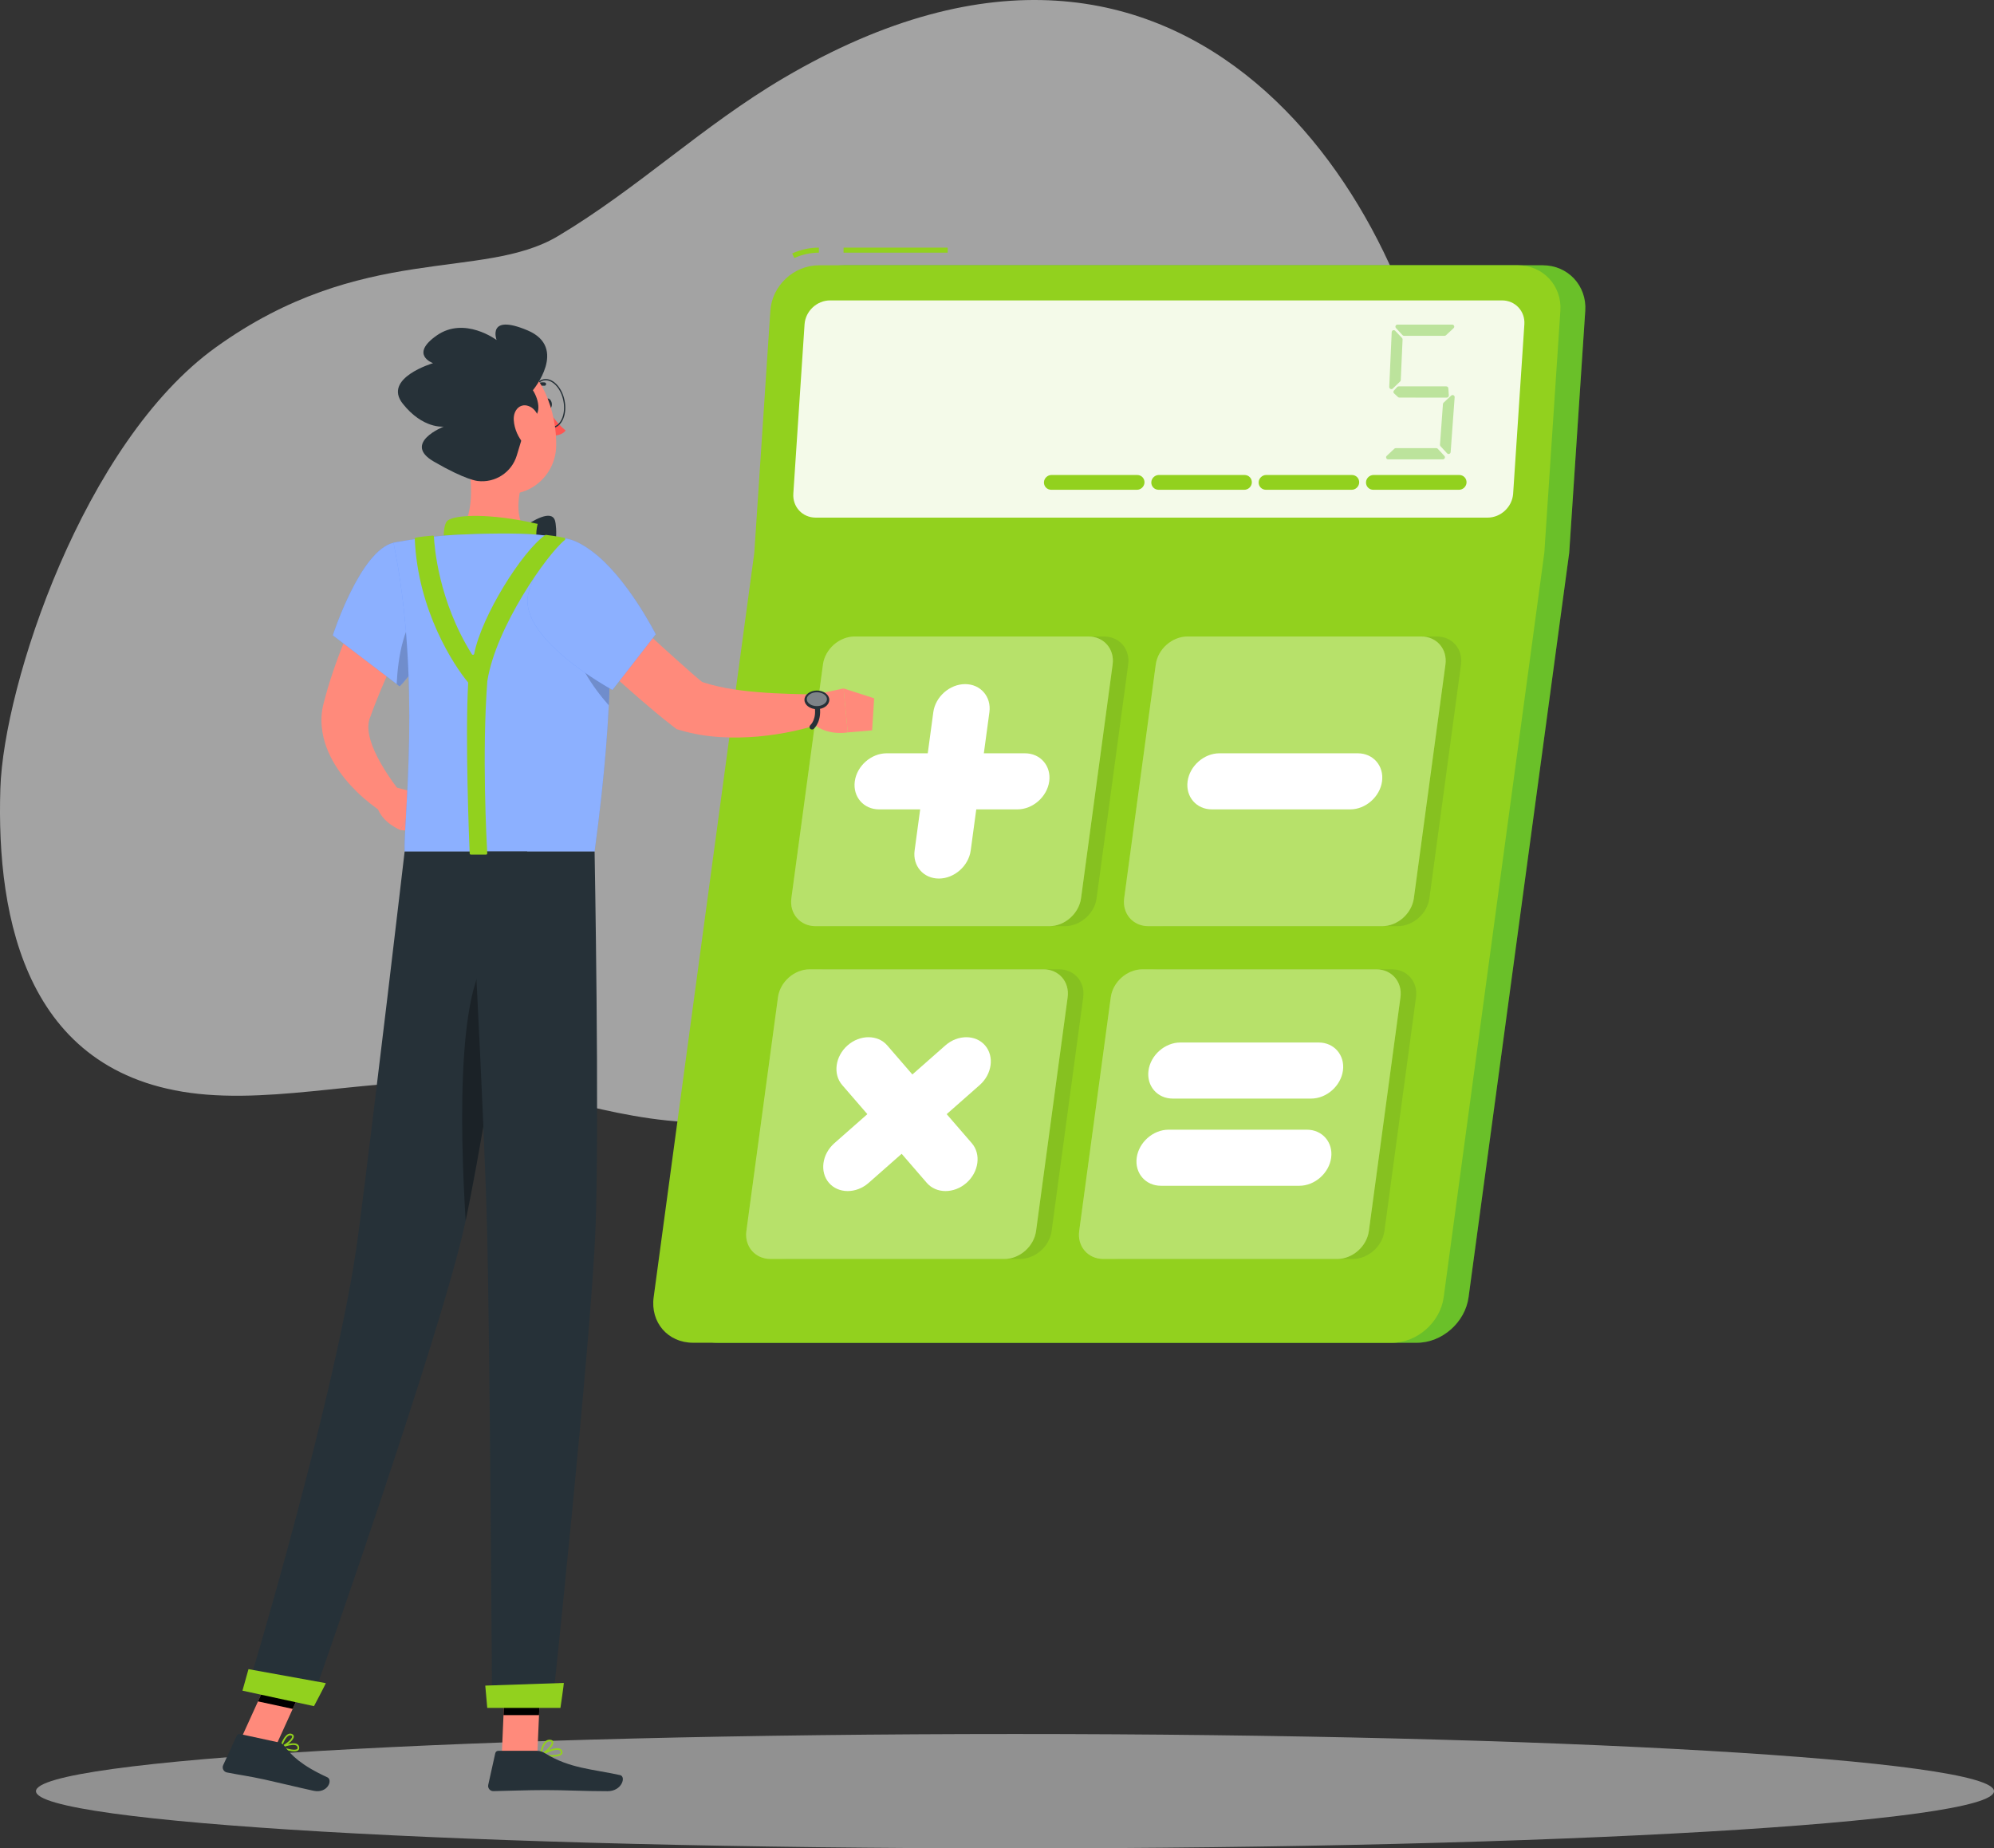 <?xml version="1.0" encoding="UTF-8"?> <!-- Creator: CorelDRAW (Оценочная версия) --> <svg xmlns="http://www.w3.org/2000/svg" xmlns:xlink="http://www.w3.org/1999/xlink" xmlns:xodm="http://www.corel.com/coreldraw/odm/2003" xml:space="preserve" width="139.313mm" height="129.141mm" style="shape-rendering:geometricPrecision; text-rendering:geometricPrecision; image-rendering:optimizeQuality; fill-rule:evenodd; clip-rule:evenodd" viewBox="0 0 13996.89 12974.87"><rect x="0" y="0" width="13996.89" height="12974.87" fill="#333333" stroke="none"/> <defs> <style type="text/css"> <![CDATA[ .fil21 {fill:black;fill-rule:nonzero} .fil16 {fill:#263138;fill-rule:nonzero} .fil18 {fill:#3F7BFF;fill-rule:nonzero} .fil6 {fill:#6AC129;fill-rule:nonzero} .fil8 {fill:#92D11E;fill-rule:nonzero} .fil12 {fill:#B8E16A;fill-rule:nonzero} .fil1 {fill:#DFDFDF;fill-rule:nonzero} .fil2 {fill:#EBEBEB;fill-rule:nonzero} .fil4 {fill:#EFEFEF;fill-rule:nonzero} .fil3 {fill:#F9F9F9;fill-rule:nonzero} .fil17 {fill:#FF5652;fill-rule:nonzero} .fil15 {fill:#FF8A7B;fill-rule:nonzero} .fil14 {fill:white;fill-rule:nonzero} .fil11 {fill:#263138;fill-rule:nonzero;fill-opacity:0.102} .fil20 {fill:black;fill-rule:nonzero;fill-opacity:0.2} .fil7 {fill:#6AC129;fill-rule:nonzero;fill-opacity:0.2} .fil13 {fill:#B8E16A;fill-rule:nonzero;fill-opacity:0.2} .fil22 {fill:black;fill-rule:nonzero;fill-opacity:0.302} .fil10 {fill:#6AC129;fill-rule:nonzero;fill-opacity:0.4} .fil19 {fill:white;fill-rule:nonzero;fill-opacity:0.4} .fil5 {fill:#EFEFEF;fill-rule:nonzero;fill-opacity:0.502} .fil0 {fill:#EFEFEF;fill-rule:nonzero;fill-opacity:0.6} .fil9 {fill:white;fill-rule:nonzero;fill-opacity:0.902} ]]> </style> </defs> <g id="Слой_x0020_1">  <g id="_2182003924352"> <path class="fil0" d="M2.53 5534.97c-29.27,915.12 180.6,2049.29 1449.41,2148.99 635.44,49.92 1339.67,-159.16 1972.47,-65.6 674.13,99.67 1116.89,334.83 1917.72,240.73 3111.79,-365.64 4966.59,-3003.31 4753.08,-4831.92 -176.59,-1512.34 -1703.28,-4180.22 -4593.63,-2479.9 -569.4,334.97 -1023.72,775.57 -1584.89,1110.19 -531.67,317.03 -1375.1,42.26 -2401.89,780.78 -927.61,667.19 -1488.97,2367.54 -1512.28,3096.73z"></path> <polygon class="fil1" points="8402.33,6156.85 5880.83,6156.85 5880.83,6232 8402.33,6232 "></polygon> <polygon class="fil1" points="8402.33,6156.85 5880.83,6156.85 6123.52,4713.3 8645.01,4713.3 "></polygon> <polygon class="fil2" points="8355.51,6156.85 5834.02,6156.85 6076.71,4713.3 8598.2,4713.3 "></polygon> <path class="fil3" d="M5929.78 6043.39l206.36 -1227.41c2.62,-15.61 16.14,-27.05 31.97,-27.05l2302.37 0c20.05,0 35.3,18.02 31.97,37.8l-206.36 1227.41c-2.62,15.61 -16.14,27.05 -31.97,27.05l-2302.37 0c-20.05,0 -35.3,-18.02 -31.97,-37.8z"></path> <polygon class="fil4" points="7831.83,6156.85 5310.34,6156.85 5310.34,6232 7831.83,6232 "></polygon> <path class="fil5" d="M13996.89 12573.53c0,221.66 -3076.78,401.34 -6872.18,401.34 -3795.4,0 -6872.17,-179.68 -6872.17,-401.34 0,-221.64 3076.77,-401.35 6872.17,-401.35 3795.4,0 6872.18,179.71 6872.18,401.35z"></path> <path class="fil6" d="M11127.7 2181.71c11.69,-176.44 -121.85,-319.47 -298.29,-319.47l-4906.7 0c-176.45,0 -328.96,143.03 -340.65,319.47l-112.6 1698.26 -706.47 5226.16c-23.85,176.44 99.84,319.47 276.27,319.47l4906.7 0c176.45,0 338.81,-143.03 362.66,-319.47l706.47 -5226.16 112.6 -1698.26z"></path> <path class="fil7" d="M11127.7 2181.71c11.69,-176.44 -121.85,-319.47 -298.29,-319.47l-4906.7 0c-176.45,0 -328.96,143.03 -340.65,319.47l-112.6 1698.26 -706.47 5226.16c-23.85,176.44 99.84,319.47 276.27,319.47l4906.7 0c176.45,0 338.81,-143.03 362.66,-319.47l706.47 -5226.16 112.6 -1698.26z"></path> <path class="fil8" d="M9771.31 9425.6l-4906.69 0c-176.45,0 -300.14,-143.04 -276.28,-319.48l706.47 -5226.16 5545.63 0 -706.47 5226.16c-23.85,176.44 -186.21,319.48 -362.66,319.48z"></path> <polygon class="fil8" points="6652.13,1773.63 5921.37,1773.63 5921.37,1738.18 6652.13,1738.18 "></polygon> <path class="fil8" d="M5575.65 1811.33l-14.67 -32.26c59.78,-27.12 122.69,-40.88 187.09,-40.88l0 35.45c-59.3,0 -117.31,12.69 -172.42,37.7z"></path> <path class="fil8" d="M10654.75 1862.24l-4906.7 0c-176.44,0 -328.95,143.03 -340.66,319.47l-112.59 1698.26 5545.63 0 112.6 -1698.26c11.69,-176.44 -121.85,-319.47 -298.29,-319.47z"></path> <path class="fil9" d="M5568.77 3465.29l78.79 -1188.37c6.16,-92.9 86.46,-168.2 179.35,-168.2l4716.29 0c92.9,0 163.2,75.3 157.06,168.2l-78.79 1188.37c-6.16,92.9 -86.47,168.21 -179.36,168.21l-4716.28 0c-92.91,0 -163.21,-75.31 -157.06,-168.21z"></path> <path class="fil10" d="M10203.44 2303.56l-53.54 49.89c-2.67,2.49 -6.21,3.89 -9.87,3.89l-284.29 0.06c-4.05,0 -7.9,-1.69 -10.64,-4.66l-46.11 -49.86c-8.58,-9.28 -2,-24.32 10.64,-24.33l383.92 -0.07c13.16,-0.01 19.51,16.12 9.89,25.09z"></path> <path class="fil10" d="M10128.22 3224.55l-383.93 0.08c-13.14,0 -19.5,-16.11 -9.9,-25.08l53.37 -49.89c2.68,-2.5 6.22,-3.9 9.9,-3.9l284.29 -0.06c4.03,0 7.88,1.68 10.62,4.63l46.27 49.87c8.6,9.27 2.02,24.33 -10.62,24.34z"></path> <path class="fil10" d="M9785.66 2761.47l27.55 25.6c2.68,2.49 6.21,3.88 9.87,3.88l332.64 0.07c8.42,0 15.07,-7.15 14.46,-15.55l-3.64 -49.87c-0.55,-7.58 -6.85,-13.43 -14.45,-13.43l-334.12 -0.07c-4.04,0 -7.9,1.69 -10.64,4.65l-22.45 24.28c-5.43,5.87 -5.07,15.01 0.77,20.45z"></path> <path class="fil10" d="M10210.9 2788.54l-28.06 384.86c-0.91,12.65 -16.51,18.09 -25.11,8.76l-45.94 -49.86c-2.71,-2.94 -4.09,-6.88 -3.8,-10.88l20.8 -285.27c0.26,-3.64 1.89,-7.04 4.55,-9.53l53.2 -49.72c9.64,-9 25.31,-1.51 24.35,11.64z"></path> <path class="fil8" d="M9588.73 3383.48c1.8,-27.08 25.47,-49.23 52.62,-49.23l601.86 0c30.08,0 53.06,24.56 51.07,54.57l0 0.05c-1.8,27.07 -25.46,49.21 -52.59,49.21l-601.87 0c-30.09,0 -53.08,-24.57 -51.09,-54.6z"></path> <path class="fil8" d="M8835.2 3383.48c1.8,-27.08 25.47,-49.23 52.62,-49.23l601.86 0c30.08,0 53.06,24.56 51.07,54.57l0 0.05c-1.8,27.07 -25.46,49.21 -52.59,49.21l-601.86 0c-30.09,0 -53.09,-24.57 -51.1,-54.6z"></path> <path class="fil8" d="M8081.67 3383.48c1.8,-27.08 25.48,-49.23 52.62,-49.23l601.86 0c30.08,0 53.06,24.56 51.07,54.57l0 0.05c-1.8,27.07 -25.46,49.21 -52.59,49.21l-601.87 0c-30.08,0 -53.08,-24.57 -51.09,-54.6z"></path> <path class="fil8" d="M7328.14 3383.48c1.8,-27.08 25.47,-49.23 52.62,-49.23l601.86 0c30.08,0 53.06,24.56 51.07,54.57l0 0.05c-1.8,27.07 -25.46,49.21 -52.59,49.21l-601.86 0c-30.1,0 -53.09,-24.57 -51.1,-54.6z"></path> <path class="fil11" d="M5664.22 6304.81l221.73 -1640.22c14.68,-108.56 114.59,-196.58 223.16,-196.58l1640.23 0c108.57,0 184.69,88.02 170.01,196.58l-221.72 1640.22c-14.68,108.57 -114.6,196.59 -223.17,196.59l-1640.23 0c-108.57,0 -184.69,-88.02 -170.01,-196.59z"></path> <path class="fil11" d="M8000.37 6304.81l221.73 -1640.22c14.67,-108.56 114.59,-196.58 223.16,-196.58l1640.23 0c108.57,0 184.69,88.02 170.01,196.58l-221.73 1640.22c-14.68,108.57 -114.59,196.59 -223.16,196.59l-1640.23 0c-108.57,0 -184.69,-88.02 -170.01,-196.59z"></path> <path class="fil11" d="M5348.42 8640.96l221.73 -1640.22c14.67,-108.58 114.59,-196.59 223.16,-196.59l1640.23 0c108.57,0 184.69,88.01 170.01,196.59l-221.73 1640.22c-14.67,108.58 -114.59,196.58 -223.16,196.58l-1640.22 0c-108.58,0 -184.7,-88 -170.02,-196.58z"></path> <path class="fil11" d="M7684.57 8640.96l221.73 -1640.22c14.68,-108.58 114.59,-196.59 223.16,-196.59l1640.23 0c108.57,0 184.69,88.01 170.01,196.59l-221.73 1640.22c-14.68,108.58 -114.59,196.58 -223.16,196.58l-1640.23 0c-108.57,0 -184.69,-88 -170.01,-196.58z"></path> <path class="fil12" d="M5555.06 6304.81l221.73 -1640.22c14.67,-108.56 114.58,-196.58 223.16,-196.58l1640.22 0c108.58,0 184.7,88.02 170.02,196.58l-221.73 1640.22c-14.68,108.57 -114.59,196.59 -223.16,196.59l-1640.23 0c-108.57,0 -184.69,-88.02 -170.01,-196.59z"></path> <path class="fil13" d="M5555.06 6304.81l221.73 -1640.22c14.67,-108.56 114.58,-196.58 223.16,-196.58l1640.22 0c108.58,0 184.7,88.02 170.02,196.58l-221.73 1640.22c-14.68,108.57 -114.59,196.59 -223.16,196.59l-1640.23 0c-108.57,0 -184.69,-88.02 -170.01,-196.59z"></path> <path class="fil12" d="M7891.21 6304.81l221.72 -1640.22c14.68,-108.56 114.59,-196.58 223.17,-196.58l1640.22 0c108.57,0 184.69,88.02 170.01,196.58l-221.72 1640.22c-14.68,108.57 -114.59,196.59 -223.16,196.59l-1640.23 0c-108.57,0 -184.69,-88.02 -170.01,-196.59z"></path> <path class="fil13" d="M7891.21 6304.81l221.72 -1640.22c14.68,-108.56 114.59,-196.58 223.17,-196.58l1640.22 0c108.57,0 184.69,88.02 170.01,196.58l-221.72 1640.22c-14.68,108.57 -114.59,196.59 -223.16,196.59l-1640.23 0c-108.57,0 -184.69,-88.02 -170.01,-196.59z"></path> <path class="fil12" d="M5239.26 8640.96l221.72 -1640.22c14.68,-108.58 114.59,-196.59 223.17,-196.59l1640.22 0c108.58,0 184.69,88.01 170.02,196.59l-221.73 1640.22c-14.68,108.58 -114.59,196.58 -223.16,196.58l-1640.23 0c-108.57,0 -184.69,-88 -170.01,-196.58z"></path> <path class="fil13" d="M5239.26 8640.96l221.72 -1640.22c14.68,-108.58 114.59,-196.59 223.17,-196.59l1640.22 0c108.58,0 184.69,88.01 170.02,196.59l-221.73 1640.22c-14.68,108.58 -114.59,196.58 -223.16,196.58l-1640.23 0c-108.57,0 -184.69,-88 -170.01,-196.58z"></path> <path class="fil12" d="M7575.4 8640.96l221.73 -1640.22c14.68,-108.58 114.59,-196.59 223.16,-196.59l1640.23 0c108.57,0 184.69,88.01 170.01,196.59l-221.72 1640.22c-14.68,108.58 -114.59,196.58 -223.16,196.58l-1640.23 0c-108.58,0 -184.69,-88 -170.02,-196.58z"></path> <path class="fil13" d="M7575.4 8640.96l221.73 -1640.22c14.68,-108.58 114.59,-196.59 223.16,-196.59l1640.23 0c108.57,0 184.69,88.01 170.01,196.59l-221.72 1640.22c-14.68,108.58 -114.59,196.58 -223.16,196.58l-1640.23 0c-108.58,0 -184.69,-88 -170.02,-196.58z"></path> <path class="fil14" d="M6590.36 6167.15c-108.27,0 -184.88,-88.59 -170.25,-196.85l131.3 -971.19c14.63,-108.27 115.19,-196.86 223.47,-196.86 108.27,0 184.89,88.6 170.25,196.86l-131.29 971.19c-14.64,108.27 -115.2,196.85 -223.48,196.85z"></path> <path class="fil14" d="M6000.16 5484.71c14.64,-108.27 115.2,-196.86 223.48,-196.86l971.18 0c108.28,0 184.89,88.6 170.25,196.86 -14.63,108.28 -115.19,196.86 -223.47,196.86l-971.19 0c-108.27,0 -184.89,-88.59 -170.25,-196.86z"></path> <path class="fil14" d="M5819.01 8303.41c-66.21,-76.56 -49.27,-201.84 37.64,-278.39l779.56 -686.74c86.91,-76.56 212.19,-76.56 278.4,0 66.21,76.56 49.27,201.85 -37.64,278.4l-779.56 686.73c-86.91,76.56 -212.19,76.56 -278.4,0z"></path> <path class="fil14" d="M5949.48 7338.28c86.91,-76.56 212.18,-76.56 278.39,0l593.9 686.74c66.21,76.56 49.28,201.84 -37.63,278.39 -86.92,76.56 -212.19,76.56 -278.4,0l-593.9 -686.73c-66.21,-76.56 -49.28,-201.85 37.64,-278.4z"></path> <path class="fil14" d="M8336.32 5484.71c14.64,-108.27 115.2,-196.86 223.47,-196.86l971.19 0c108.28,0 184.89,88.6 170.25,196.86 -14.64,108.28 -115.2,196.86 -223.47,196.86l-971.19 0c-108.28,0 -184.89,-88.59 -170.25,-196.86z"></path> <path class="fil14" d="M8061.88 7514.83l0.01 0c14.63,-108.28 115.19,-196.86 223.47,-196.86l971.18 0c108.28,0 184.89,88.59 170.25,196.86 -14.63,108.27 -115.19,196.86 -223.47,196.86l-971.19 0c-108.27,0 -184.88,-88.6 -170.25,-196.86z"></path> <path class="fil14" d="M7979.14 8126.88c14.64,-108.28 115.2,-196.86 223.48,-196.86l971.19 0c108.27,0 184.88,88.59 170.25,196.86 -14.64,108.28 -115.2,196.86 -223.48,196.86l-971.19 0c-108.27,0 -184.88,-88.59 -170.25,-196.86z"></path> <path class="fil15" d="M2990.41 4189.85c-63.71,118.18 -129.33,245.79 -189.22,370.56 -61.17,125.32 -117.6,252.15 -167.25,379.48 -12.94,31.78 -23.64,63.66 -35.66,95.56 -6.42,14.95 -10.25,31.65 -12.17,51.65 -3.43,39.85 6.81,92.22 27.16,146.87 41.63,109.1 119.67,227.66 200.28,330.83l-120.71 143.08c-36.45,-23.09 -66.08,-45.13 -97.25,-70.04 -30.64,-24.49 -60.73,-50.12 -88.99,-78.2 -57.07,-55.64 -110.22,-118.14 -155.43,-192.11 -44.69,-73.94 -82.75,-161.39 -92.75,-266.44 -5.16,-52.15 -1.14,-108.25 12.79,-162.74 10.2,-36.88 19.42,-74.54 30.58,-110.91 43.78,-146.31 96.98,-287.44 157.13,-424.53 30.43,-68.44 61.56,-136.35 95.89,-202.73 34.54,-67.08 67.59,-131.47 108.42,-199.42l327.17 189.1z"></path> <path class="fil15" d="M2764.32 5523.5l178.25 46.63 -131.66 256.22c0,0 -131.83,-50 -164.71,-166.2l118.12 -136.65z"></path> <polygon class="fil15" points="3186.76,5651.15 3028.26,5852.08 2810.91,5826.35 2942.57,5570.13 "></polygon> <path class="fil16" d="M3826.2 2838.06c4,19.7 17.69,33.56 30.57,30.93 12.88,-2.61 20.07,-20.71 16.08,-40.42 -4.01,-19.7 -17.7,-33.56 -30.58,-30.93 -12.88,2.61 -20.07,20.72 -16.07,40.42z"></path> <path class="fil17" d="M3842.08 2871.99c0,0 67.91,104.57 128.38,149.4 -28.24,39.62 -90.53,36.79 -90.53,36.79l-37.85 -186.19z"></path> <path class="fil16" d="M3868.79 3006.03c-57.64,0 -115.06,-63.09 -132.64,-149.67 -9.24,-45.39 -6.33,-90.47 8.17,-126.96 14.78,-37.13 39.77,-61.01 70.44,-67.22 30.7,-6.2 63,6 91.07,34.4 27.58,27.93 47.86,68.31 57.08,113.7 9.24,45.39 6.33,90.47 -8.17,126.96 -14.78,37.13 -39.78,61.01 -70.44,67.24 -5.12,1.03 -10.32,1.56 -15.5,1.56zm-38.29 -336.58l0 0c-4.7,0 -9.38,0.46 -13.98,1.4 -27.63,5.61 -50.34,27.57 -63.97,61.82 -13.89,34.91 -16.62,78.21 -7.76,121.93 18.21,89.56 79.68,153.18 137.76,141.18 27.59,-5.61 50.3,-27.57 63.94,-61.82 13.88,-34.91 16.61,-78.21 7.75,-121.92 -8.89,-43.73 -28.34,-82.53 -54.72,-109.24 -21.6,-21.84 -45.65,-33.35 -69.02,-33.35z"></path> <path class="fil15" d="M5694.11 4880.79l227.26 -48.15 29.42 308.5c0,0 -196.28,37.52 -290.34,-117.77l33.66 -142.58z"></path> <polygon class="fil15" points="6136.21,4901.81 6121.69,5126.74 5950.79,5141.14 5921.37,4832.64 "></polygon> <path class="fil16" d="M3731.8 2743.29c-2.86,0 -5.75,-1.03 -8.02,-3.13 -4.79,-4.43 -5.08,-11.9 -0.65,-16.69 44.35,-47.98 98.15,-39.46 100.47,-39.07 6.43,1.1 10.75,7.19 9.66,13.62 -1.11,6.41 -7.27,10.7 -13.56,9.67 -1.78,-0.28 -43.85,-6.45 -79.22,31.82 -2.32,2.51 -5.49,3.79 -8.67,3.79z"></path> <path class="fil15" d="M3278.95 3196.71c35.76,182.38 57.35,435.07 -70.26,556.77 0,0 49.86,185.01 388.75,185.01 372.65,0 179.27,-162.36 179.27,-162.36 -154.89,-48.08 -153.55,-224.51 -118.11,-366.23l-379.65 -213.19z"></path> <path class="fil16" d="M3661.68 3709.08c83.69,-60.06 207.61,-130.92 233.34,-57.11 15.52,44.54 21.88,260.91 -64.21,244.78 -127.28,-23.84 -169.13,-187.67 -169.13,-187.67z"></path> <path class="fil8" d="M3138.92 3875.46c-33.2,-47 -31.86,-195.49 3.57,-221.68 57.19,-42.31 301.85,-52.01 631.47,23.78 -35.5,143.81 40.5,219.22 40.5,219.22l-675.53 -21.32z"></path> <path class="fil8" d="M2031.16 12289.94c25.01,5.42 50.03,6.84 62.06,-3.41 5.05,-4.31 10.15,-12.55 5.73,-27.43 -2.33,-7.82 -7.44,-13.66 -15.2,-17.37 -33.67,-16.07 -111.02,15.45 -114.32,16.81 -2.14,0.88 -3.58,2.95 -3.64,5.28 -0.08,2.33 1.24,4.48 3.33,5.5 11.84,5.71 36.92,15.18 62.04,20.62zm40.57 -39.84l0 0c2.54,0.55 4.87,1.31 6.93,2.28 4.68,2.25 7.62,5.55 8.97,10.09 3.15,10.63 -0.77,13.98 -2.08,15.07 -13.4,11.4 -63.18,0.89 -98.25,-13.14 23.79,-8.38 62.27,-19.1 84.43,-14.3z"></path> <path class="fil8" d="M1970.44 12269.78c0.93,0.2 1.94,0.17 2.9,-0.11 28.18,-8.23 88.48,-51.06 89.22,-79.33 0.12,-5.13 -1.66,-14.43 -15.11,-19.11 -8.73,-3.04 -17.5,-2.32 -26.17,2.1 -33.32,17 -54.36,86.05 -55.24,88.99 -0.62,2.07 -0.08,4.32 1.46,5.86 0.82,0.82 1.84,1.38 2.94,1.61zm70.55 -88.13l0 0c0.85,0.18 1.72,0.43 2.59,0.72 7.29,2.55 7.2,6.13 7.15,7.66 -0.41,16.72 -40.21,50.33 -69.4,63.93 7.29,-19.92 23.94,-59.23 45.31,-70.12 4.87,-2.49 9.59,-3.22 14.34,-2.19z"></path> <path class="fil8" d="M3871.79 12331.78c32,0 62.89,-4.41 73.25,-18.79 3.64,-5.02 6.48,-13.59 -0.49,-25.8 -3.9,-6.86 -10.21,-11.5 -18.71,-13.81 -41.49,-11.28 -128.62,38.37 -132.32,40.49 -2.12,1.23 -3.28,3.65 -2.87,6.07 0.39,2.43 2.26,4.36 4.67,4.84 15.9,3.17 46.66,7 76.47,7zm39.54 -48.36l0 0c4.16,0 8.01,0.42 11.41,1.35 5.46,1.49 9.23,4.19 11.56,8.27 4.18,7.33 2.65,10.97 1.15,13.05 -11.59,16.12 -74.61,16.5 -120.96,9.94 23.12,-11.87 67.7,-32.6 96.83,-32.6z"></path> <path class="fil8" d="M3796.48 12324.89c0.82,0 1.64,-0.18 2.42,-0.53 30.09,-13.5 89.69,-67.42 85.14,-95.61 -1.09,-6.62 -5.77,-14.85 -21.99,-16.5 -12.11,-1.24 -23.07,2.18 -32.74,10.12 -31.71,26.05 -38.42,93.2 -38.7,96.05 -0.2,2.09 0.72,4.14 2.43,5.36 1.02,0.72 2.24,1.12 3.45,1.12zm60.82 -101.07l0 0c1.17,0 2.36,0.06 3.55,0.18 10.63,1.08 11.3,5.26 11.52,6.63 2.73,16.92 -37.77,59.29 -68.47,77.74 3.19,-19.61 12.08,-59.79 32.9,-76.88 6.27,-5.15 13.01,-7.68 20.5,-7.68z"></path> <polygon class="fil15" points="3522.34,12318.98 3771.64,12318.98 3796.48,11741.64 3547.17,11741.64 "></polygon> <polygon class="fil15" points="1692.54,12203.57 1936.19,12256.31 2180.83,11718.57 1937.18,11665.82 "></polygon> <path class="fil16" d="M1959.62 12231.85l-273.74 -59.27c-9.96,-2.15 -20.08,2.9 -24.35,12.16l-95.02 206.16c-9.86,21.39 3.19,46.47 26.29,51.06 95.92,19.05 143.56,23.49 263.95,49.55 74.06,16.04 241.24,56.77 343.52,78.91 100.03,21.65 137.52,-76.1 97.64,-94.32 -178.85,-81.71 -253.58,-153.66 -301.98,-220.69 -8.72,-12.09 -21.73,-20.4 -36.3,-23.55z"></path> <path class="fil16" d="M3770 12290.11l-272.26 0c-10.19,0 -19.02,7.08 -21.23,17.03l-49.25 221.59c-5.1,22.98 12.35,44.75 35.87,44.35 98.21,-1.67 240.13,-7.42 363.56,-7.42 144.34,0 268.99,7.88 438.25,7.88 102.34,0 130.75,-103.47 87.91,-112.84 -195.03,-42.67 -354.27,-47.24 -522.81,-151.16 -18.32,-11.29 -38.54,-19.42 -60.05,-19.42z"></path> <path class="fil18" d="M2762.32 3809.84c-233.66,53.57 -426.32,650.07 -426.32,650.07l469.23 357.64c0,0 172.21,-162.36 248.86,-460.74 80.32,-312.63 -52.86,-601.73 -291.77,-546.96z"></path> <path class="fil19" d="M2762.32 3809.84c-233.66,53.57 -426.32,650.07 -426.32,650.07l469.23 357.64c0,0 172.21,-162.36 248.86,-460.74 80.32,-312.63 -52.86,-601.73 -291.77,-546.96z"></path> <path class="fil15" d="M4163.45 4094.4l393.69 362.21c65.47,60.36 131.24,120.03 197.07,178.83 65.27,58.8 132,117.79 195.23,168.96l-54.82 -29.42c30.48,11.1 62.44,22.14 95.96,31.1 33.68,8.69 68.58,16.43 104.22,23.54 71.62,12.92 146.39,22.38 222.61,28.51 76.29,6.52 154.07,10.59 232.64,12.78 78.03,2.78 159.49,3.89 236.17,4.45l37.24 183.45c-83.52,31.06 -163.9,53.52 -248.12,72.32 -83.71,18.11 -168.89,31.11 -255.67,39.13 -86.82,7.19 -175.25,9.58 -265.62,3.61 -90.47,-5.41 -182.97,-19.87 -277.36,-47.58l-26.87 -7.89 -27.96 -21.53c-77.78,-59.92 -146.85,-118.49 -216.47,-178.09 -68.91,-59.82 -136.88,-119.9 -204.22,-180.32 -133.77,-122.07 -266.67,-243.24 -397.01,-369.13l259.27 -274.92z"></path> <path class="fil20" d="M2962.57 4248.5c-126.91,125.57 -168.32,354.28 -178.15,553.14l20.7 15.95c0,0 172.4,-162.55 249.09,-460.85 4.75,-18.66 8.83,-37.32 12.22,-55.65l-103.85 -52.6z"></path> <path class="fil18" d="M4238.86 4059.81c50.95,269.33 82.85,822.42 -65.11,1917.7l-1333.44 0c-9.18,-204.69 119.43,-1203.21 -78,-2167.68 0,0 228.56,-45.86 446.37,-56.36 170.39,-8.21 417.05,-13.64 566.84,0.02 62.52,5.71 123.89,14.74 178.58,24.41 144.19,25.51 257.54,138.03 284.75,281.9z"></path> <path class="fil19" d="M4238.86 4059.81c50.95,269.33 82.85,822.42 -65.11,1917.7l-1333.44 0c-9.18,-204.69 119.43,-1203.21 -78,-2167.68 0,0 228.56,-45.86 446.37,-56.36 170.39,-8.21 417.05,-13.64 566.84,0.02 62.52,5.71 123.89,14.74 178.58,24.41 144.19,25.51 257.54,138.03 284.75,281.9z"></path> <path class="fil20" d="M4034.8 4457.9l240.95 -57.7c7.45,145.92 8.14,326.8 -2.71,550.44 -110.97,-126.24 -252.48,-323.06 -238.24,-492.74z"></path> <polygon class="fil21" points="3796.42,11741.8 3783.67,12039.39 3534.26,12039.39 3547.01,11741.8 "></polygon> <polygon class="fil21" points="1937.05,11665.96 2180.81,11718.72 2054.59,11995.88 1810.83,11943.11 "></polygon> <path class="fil15" d="M3160.46 2929.88c64.05,238.99 89.39,382.12 236.87,481.5 221.83,149.47 498.03,-22.07 506.67,-275.38 7.79,-228.01 -98.27,-580.53 -354.73,-628.7 -252.67,-47.44 -452.87,183.59 -388.81,422.58z"></path> <path class="fil16" d="M3702.6 2948.01c111.85,-15.75 79.88,-145.28 37.88,-208.51 0,0 249.81,-299.52 -37.88,-420.62 -287.69,-121.11 -216.8,67.93 -216.8,67.93 0,0 -224.41,-168.36 -419.38,-32.49 -194.97,135.87 -26.62,194.94 -26.62,194.94 0,0 -355.05,104.38 -212.97,284.05 142.09,179.67 288.11,161.28 288.11,161.28 0,0 -293.71,115.87 -69.22,245.83 224.47,129.96 306.74,135.97 306.74,135.97 123.09,15.29 239.27,-60.36 275.05,-179.12l75.1 -249.26z"></path> <path class="fil15" d="M3606.35 2948.86c3.86,64.69 33.9,125.57 70.03,165.37 54.35,59.87 111.06,22.6 120.7,-50.34 8.67,-65.64 -9.16,-175.9 -75.61,-208.92 -65.47,-32.52 -119.53,19.91 -115.11,93.88z"></path> <path class="fil16" d="M3700.74 5977.52c0,0 -282.93,1905.22 -438.24,2618.98 -170.1,781.63 -1082.14,3367.66 -1082.14,3367.66l-446.28 -96.62c0,0 637.76,-2107.43 780.51,-3200.18 109.65,-839.36 325.74,-2689.83 325.74,-2689.83l860.42 0z"></path> <path class="fil8" d="M2287.22 11815.17c1.91,0.41 -83.17,161.39 -83.17,161.39l-502.11 -108.71 42.33 -150.95 542.95 98.27z"></path> <path class="fil22" d="M3521.93 6656.34c-327.14,64.13 -292.53,1284.13 -253.16,1911.6 94.33,-443.54 232.45,-1297.03 326.79,-1902.77 -21.71,-10.86 -46.15,-14.26 -73.63,-8.82z"></path> <path class="fil16" d="M4173.75 5977.52c0,0 34.34,1863.97 7.22,2624.22 -28.2,790.78 -304.42,3380.02 -304.42,3380.02l-422.33 0c0,0 -15.5,-2543.03 -34.29,-3319.65 -20.48,-846.66 -122.7,-2684.59 -122.7,-2684.59l876.52 0z"></path> <path class="fil8" d="M3957.83 11813.54c1.95,0 -23.83,175.33 -23.83,175.33l-513.73 0 -13.9 -156.48 551.45 -18.85z"></path> <path class="fil18" d="M3716.29 4141.59c-119.53,322.16 582.76,701.62 582.76,701.62l304.04 -390.89c0,0 -202.83,-403.72 -451.76,-585.7 -307.5,-224.8 -344.05,29.74 -435.05,274.98z"></path> <path class="fil19" d="M3716.29 4141.59c-119.53,322.16 582.76,701.62 582.76,701.62l304.04 -390.89c0,0 -202.83,-403.72 -451.76,-585.7 -307.5,-224.8 -344.05,29.74 -435.05,274.98z"></path> <path class="fil16" d="M5821.15 4912.68c0,36.16 -39.01,65.48 -87.13,65.48 -48.13,0 -87.14,-29.32 -87.14,-65.48 0,-36.16 39.01,-65.47 87.14,-65.47 48.12,0 87.13,29.31 87.13,65.47z"></path> <path class="fil16" d="M5700.06 5120.91c-5.05,0 -10.04,-2.15 -13.56,-6.3 -6.27,-7.46 -5.33,-18.58 2.04,-24.89 2.25,-1.99 47.59,-43.4 28.1,-139.56 -1.94,-9.58 4.26,-18.93 13.85,-20.89 9.69,-1.77 18.93,4.24 20.9,13.86 23.95,118.2 -37.27,171.4 -39.91,173.6 -3.33,2.8 -7.37,4.17 -11.42,4.17z"></path> <path class="fil19" d="M5804.86 4907.97c0,26.8 -31.72,48.52 -70.83,48.52 -39.12,0 -70.83,-21.72 -70.83,-48.52 0,-26.8 31.71,-48.52 70.83,-48.52 39.11,0 70.83,21.72 70.83,48.52z"></path> <path class="fil8" d="M3826.36 3756.33c-163.23,116.53 -445.7,567.2 -497.86,833.24 -1.55,7.89 -11.91,9.78 -16.19,2.96 -236.14,-376.51 -263.35,-762.03 -266.27,-824.69 -0.23,-4.97 -4.4,-8.53 -9.36,-8.12 -24.09,1.99 -90,7.84 -118.61,14.59 -4.03,0.95 -6.71,4.87 -6.54,9.02 21.19,502.72 274.3,887.2 372.83,1005.29 1.41,1.68 2.01,3.59 1.89,5.77 -21.86,398.88 7.05,1111.53 10.64,1196.4 0.2,4.7 4.07,8.33 8.78,8.33l105.83 0c5.05,0 9.08,-4.01 8.79,-9.05 -4.7,-81.76 -37.99,-700.95 0.49,-1208.76 0.03,-0.34 0.07,-0.66 0.12,-0.98 59.68,-377.92 418.08,-888.55 543.88,-989.8 5.7,-4.59 3.52,-13.59 -3.64,-15.16 -53.2,-11.71 -114.41,-18.97 -128.87,-20.6 -2.22,-0.25 -4.09,0.28 -5.91,1.57z"></path> <path class="fil10" d="M9751.83 2716.03l17.25 -384.87c0.56,-12.65 15.99,-18.09 24.86,-8.76l47.35 49.86c2.79,2.95 4.27,6.88 4.09,10.88l-12.78 285.27c-0.17,3.64 -1.7,7.04 -4.29,9.53l-51.8 49.72c-9.37,9 -25.27,1.51 -24.68,-11.63z"></path> </g> </g> </svg> 
